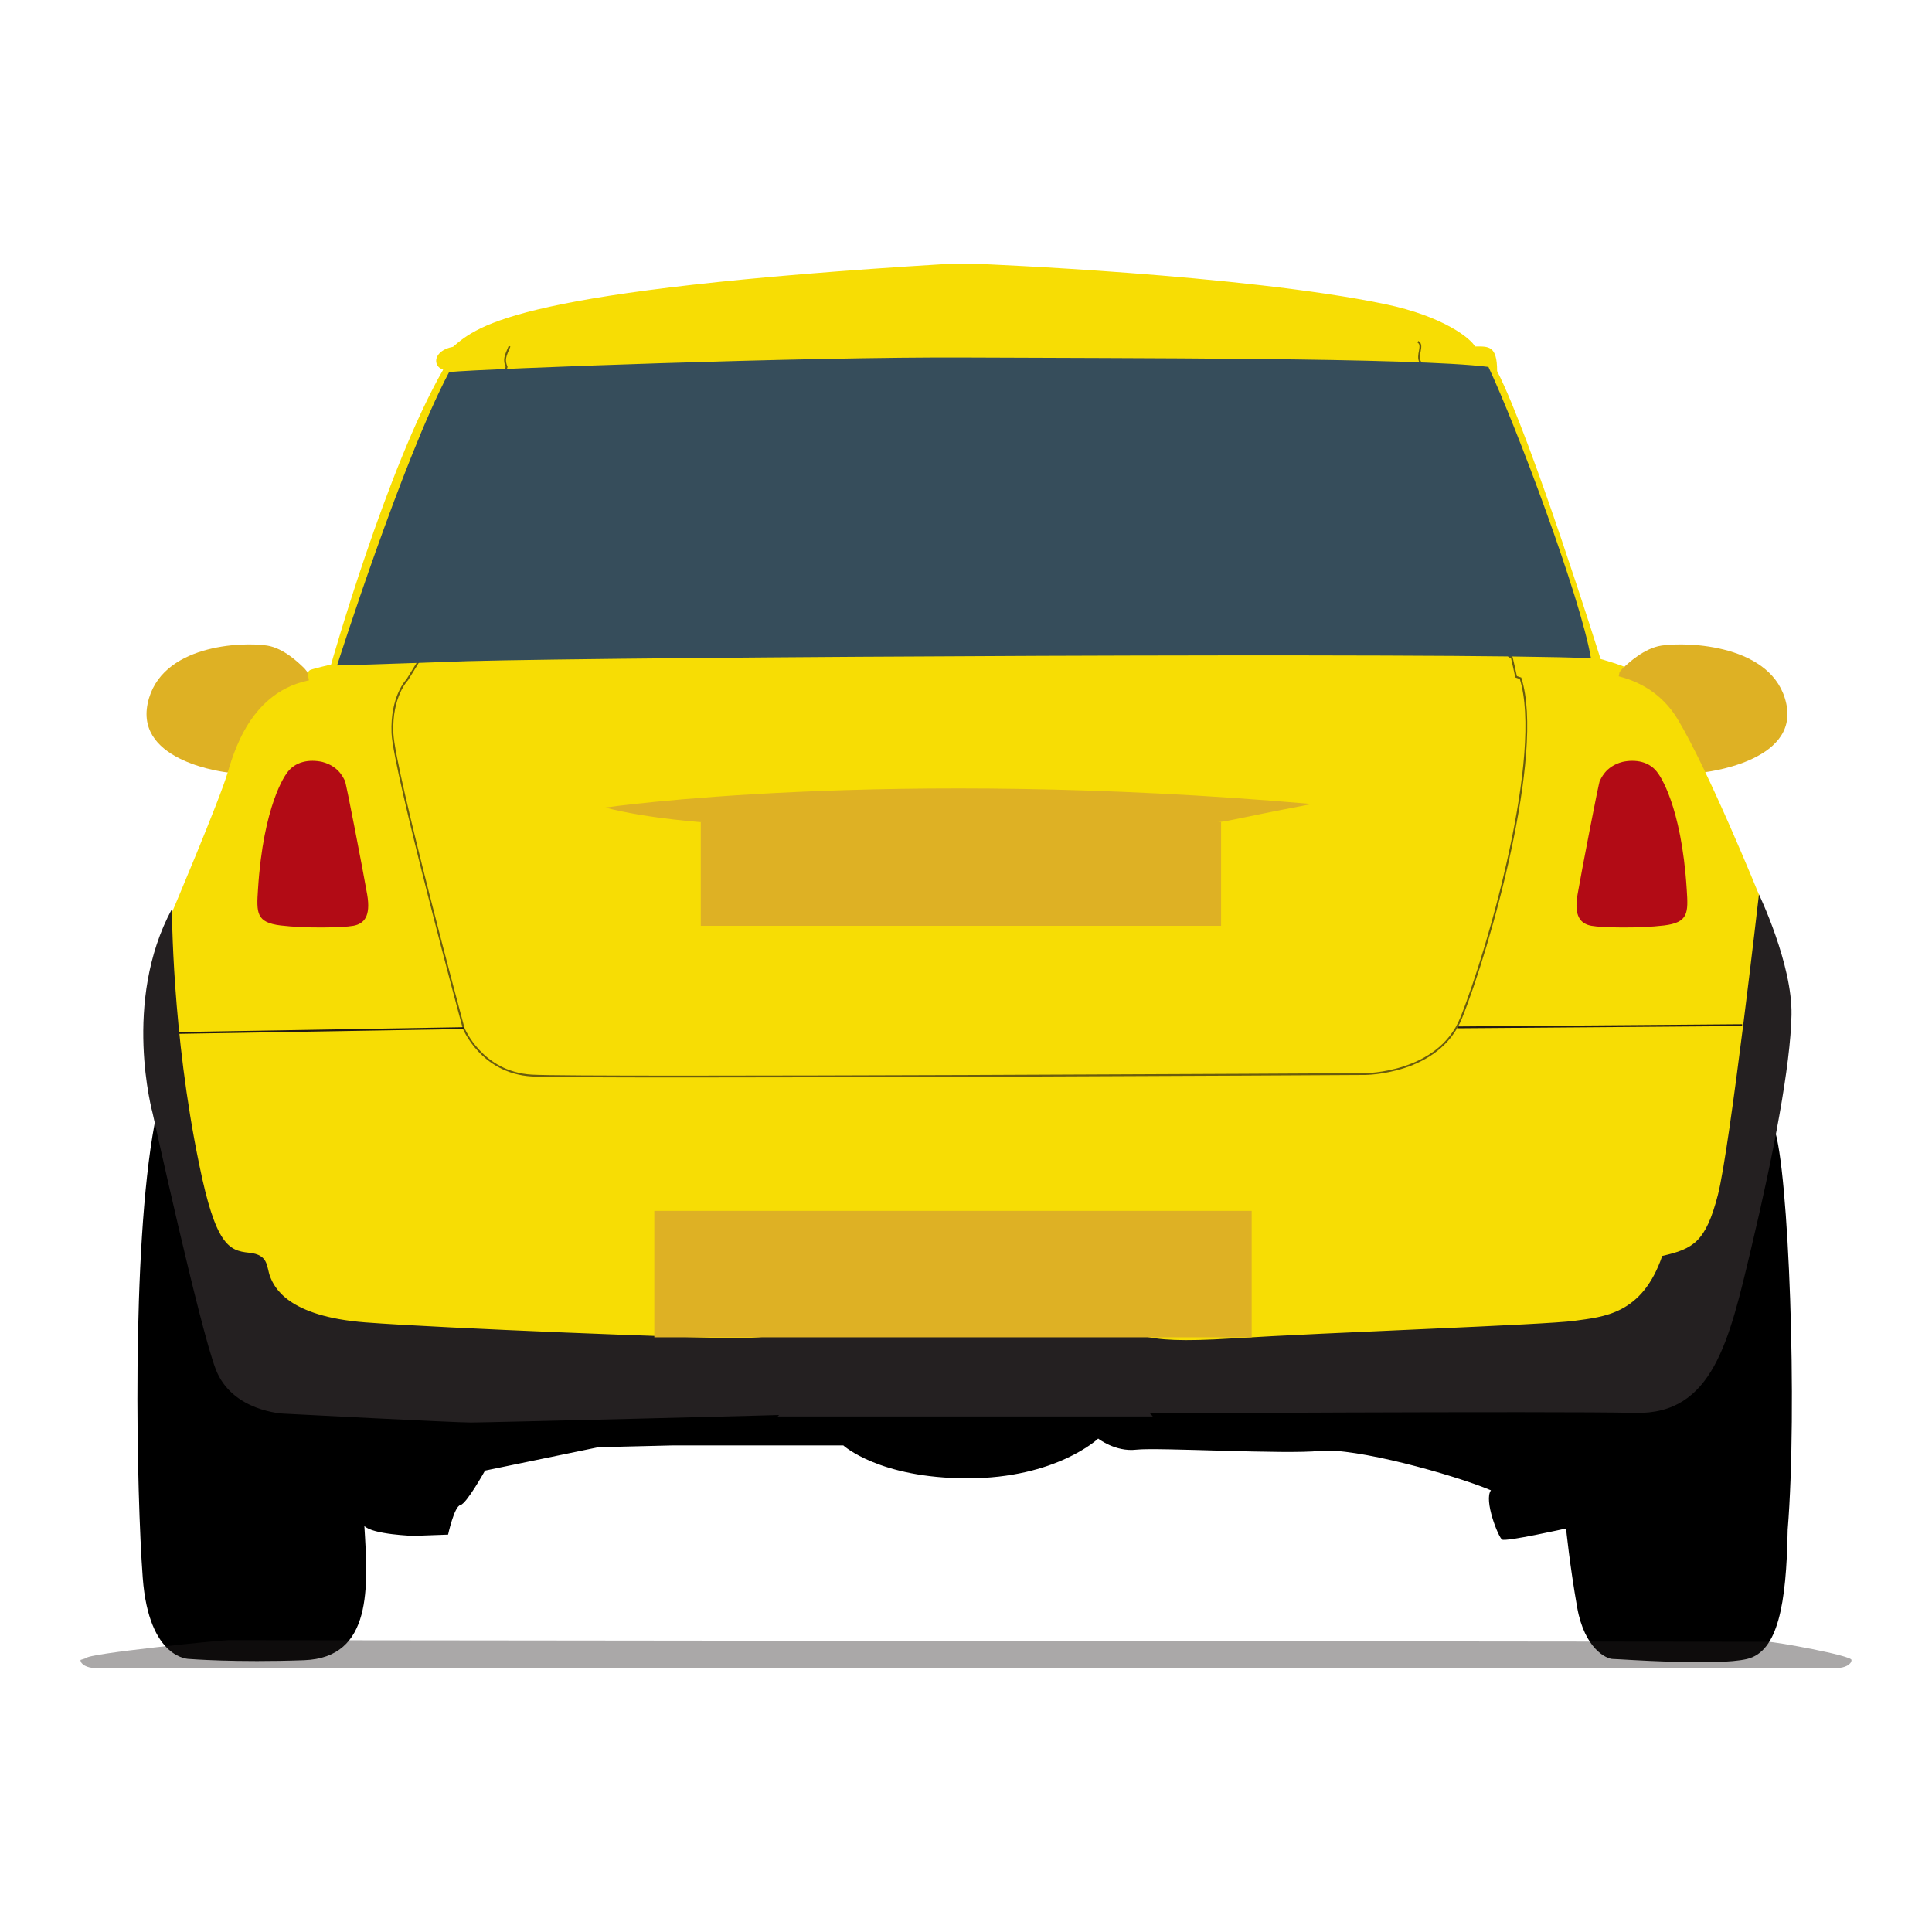 <?xml version="1.0" encoding="utf-8"?>
<!--Designed by Vexels.com - 2017 All Rights Reserved - https://vexels.com/terms-and-conditions/-->
<svg version="1.1" id="Layer_1" xmlns="http://www.w3.org/2000/svg" xmlns:xlink="http://www.w3.org/1999/xlink" x="0px" y="0px"
	 viewBox="0 0 1200 1200" enable-background="new 0 0 1200 1200" xml:space="preserve">
<g>
	<path fill="#F7DD04" d="M1012.104,415.754c-1.841-1.841-17.954-6.445-17.954-6.445s-42.911-137.122-64.27-178.818
		c0-16.06-5.353-15.295-13.765-15.295c-2.294-4.588-19.119-18.651-55.827-26.298c-87.946-18.354-251.924-24.948-251.924-24.948
		s0.322,0-20.326,0c-265.367,16.119-290.61,37.696-306.67,51.461c-12.236,2.294-13.007,11.929-6.124,14.223
		c-35.178,61.18-69.604,183.097-69.604,183.097s-11.619,2.726-13.095,3.464c-1.476,0.738-4.28,6.612-4.28,6.612l11.954,1.314
		l123.379-1.04l160.127-0.446c0,0,522.395,3.711,523.776,3.251c1.381-0.46,5.064-1.382,5.064-1.382
		S1013.946,417.596,1012.104,415.754z"/>
	<g>
		<path fill="#DEB124" d="M189.099,415.169c-3.669-3.58-12.925-12.574-23.135-14.191c-15.449-2.446-66.6-0.714-74.248,35.994
			c-7.647,36.708,49.709,42.826,49.709,42.826l43.829-47.368l7.524-5.016l-1.882-10.032
			C190.897,417.382,189.225,415.292,189.099,415.169z"/>
		<path fill="#DEB124" d="M1109.477,436.973c-7.983-36.708-61.377-38.44-77.504-35.994c-10.658,1.617-20.32,10.61-24.15,14.191
			c-0.132,0.123-1.877,2.213-1.877,2.213l-1.964,10.032l7.854,5.016l45.751,47.368
			C1057.589,479.799,1117.46,473.68,1109.477,436.973z"/>
	</g>
	<path d="M1101.948,700.811c9.177,25.237,14.53,174.362,8.412,249.308c-0.765,46.65-6.118,75.71-25.237,80.299s-79.534,0-83.357,0
		s-17.589-6.118-22.178-32.119c-4.589-26.001-6.883-48.944-6.883-48.944s-37.473,8.412-39.767,6.883
		c-2.294-1.529-11.471-24.472-6.883-30.59c-23.707-9.942-84.887-26.766-106.3-24.472c-21.413,2.294-100.947-2.294-113.947-0.765
		c-13.001,1.529-23.707-6.883-23.707-6.883s-26.001,24.675-81.063,24.675s-77.24-20.445-77.24-20.445H417.773l-46.158,1.123
		l-70.357,14.53c0,0-11.471,20.648-15.295,21.413c-3.824,0.765-7.647,18.354-7.647,18.354l-21.413,0.765
		c0,0-25.237-0.765-30.59-6.118c2.294,37.473,5.353,81.828-37.473,83.358c-42.826,1.529-71.122-0.765-71.122-0.765
		s-25.237,0.765-29.06-50.473c-3.824-51.238-7.211-203.751,7.319-281.755c0,0,844.54-17.264,841.087-17.954
		S1101.948,700.811,1101.948,700.811z"/>
	<path fill="#F7DD04" d="M106.122,568.347c0,0,30.033-70.674,35.303-88.548c5.27-17.874,17.908-56.452,60.477-58.448
		s514.818-4.656,558.717-3.991c43.899,0.665,224.817,0.665,224.817,0.665s37.248-3.326,56.537,28.601s50.76,109.535,50.76,109.535
		s1.121,49.433,1.121,62.736s-10.642,107.753-10.642,107.753l-23.28,63.188c0,0-29.931,39.908-33.922,39.908
		c-3.991,0-65.184,13.303-67.179,12.638c-1.995-0.665-245.437,5.321-247.432,4.656c-1.995-0.665-381.79,7.317-381.79,7.317
		l-143.005-29.931l-53.876-51.216l-29.931-96.445L106.122,568.347z"/>
	<path fill="#242021" d="M106.809,564.564c0,0-0.137,76.5,16.948,158.851c10.125,49.662,18.305,53.424,30.882,54.665
		s10.701,8.789,13.224,15.074c2.523,6.285,10.722,24.509,59.144,28.219s205.63,9.793,228.896,9.763
		c23.266-0.03,32.694-2.558,49.662-10.125c16.968-7.568,41.479-17.032,79.206-17.71c37.727-0.678,81.748,3.038,101.255,13.702
		c19.507,10.664,17.63,18.212,78.619,14.36c60.989-3.852,194.917-8.428,213.149-10.967c18.232-2.539,42.125-3.828,54.653-40.314
		c19.487-4.427,27.027-8.838,34.535-37.773c7.508-28.935,25.538-186.787,25.538-186.787s20.807,43.36,20.219,74.801
		s-11.205,86.789-24.964,144.657s-23.759,103.783-72.179,102.588c-48.419-1.195-326.347,0.425-326.347,0.425
		s-8.171,2.526-14.481-14.444c-6.31-16.969-19.534-32.043-33.999-33.282c-14.464-1.239-61.004-8.095-94.315,3.896
		c-14.456,5.049-19.475,13.859-21.98,21.408c-2.505,7.549-3.744,22.013-18.835,22.661c-15.09,0.648-202.467,5.294-213.156,5.308
		c-10.69,0.014-116.335-5.508-116.335-5.508s-32.07-1.216-42.166-27.612c-10.095-26.396-39.193-159.035-39.193-159.035
		S75.681,622.039,106.809,564.564z"/>
	<rect x="435.266" y="510.59" fill="#DEB124" width="323.176" height="64.451"/>
	<path fill="#DEB124" d="M375.879,501.588c0,0,173.788-25.218,438.958-2.199C761.435,509.516,761.205,511,750.156,511
		s-310.286,0-310.286,0S403.041,508.723,375.879,501.588z"/>
	
		<line fill="none" stroke="#211915" stroke-width="1.127" stroke-miterlimit="10" x1="905.299" y1="638.111" x2="1082.08" y2="636.73"/>
	
		<line fill="none" stroke="#211915" stroke-width="1.127" stroke-miterlimit="10" x1="111.169" y1="641.564" x2="287.95" y2="638.571"/>
	<path opacity="0.39" fill="#242021" d="M1097.965,1019.727l-955.776-1.015c-5.098,0-88.584,8.391-88.584,11.165L50,1031.026
		c0,2.775,4.133,5.024,9.231,5.024h1081.539c5.098,0,9.231-2.249,9.231-5.024l0,0
		C1150,1028.251,1103.063,1019.727,1097.965,1019.727z"/>
	<path opacity="0.66" fill="none" stroke="#211915" stroke-width="1.127" stroke-miterlimit="10" d="M316.492,215.035
		c-2.762,6.445-3.683,8.287-1.841,12.89c-6.445,19.335-54.323,182.305-54.323,182.305l-7.366,11.97c0,0-10.128,10.128-9.207,33.146
		c0.921,23.018,44.195,183.225,44.195,183.225s11.049,27.622,42.354,29.463c31.305,1.841,517.451-0.921,517.451-0.921
		s45.806,0,59.847-34.988c17.384-43.318,51.561-163.89,36.829-210.847c-2.762-0.921-2.762-0.921-2.762-0.921
		s-2.911-13.619-2.911-12.45c0,1.169-2.339-1.169-2.339-1.169s-26.114-98.608-26.114-100.167s-25.334-76.782-28.062-81.459
		s2.339-10.523-1.559-12.862"/>
	<g>
		<path fill="#B20B15" d="M177.838,480.656c-0.334,0.509-14.267,18.997-17.589,71.651c-0.977,14.661-1.173,20.649,14.071,22.507
			c15.244,1.858,38.5,1.445,45.145,0.206c6.645-1.239,10.944-5.782,8.599-19.41c-2.345-13.628-13.289-70.412-13.876-70.825
			c-0.586-0.413-2.931-8.672-14.071-11.563C192.495,471.571,183.114,472.603,177.838,480.656z"/>
	</g>
	<g>
		<path fill="#B20B15" d="M1030.063,480.656c0.334,0.509,14.267,18.997,17.589,71.651c0.977,14.661,1.173,20.649-14.071,22.507
			c-15.244,1.858-38.5,1.445-45.145,0.206c-6.645-1.239-10.944-5.782-8.599-19.41c2.345-13.628,13.289-70.412,13.876-70.825
			c0.586-0.413,2.932-8.672,14.071-11.563C1015.405,471.571,1024.786,472.603,1030.063,480.656z"/>
	</g>
	<g>
		<path fill="#364D5B" d="M924.491,227.896c-46.222-5.844-225.268-5.313-324.089-5.844c-98.82-0.531-299.118,6.907-321.432,9.032
			c-29.221,55.255-69.599,182.234-69.599,182.234s21.252-0.531,80.756-2.656c98.289-2.656,618.344-5.531,698.038-1.812
			C981.79,371.127,941.492,264.024,924.491,227.896z"/>
	</g>
	<polygon fill="#242021" points="651.324,811.805 550.97,811.805 482.989,879.786 716.068,879.786 	"/>
	<rect x="406.401" y="752.09" fill="#DEB124" width="371.035" height="78.54"/>
</g>
</svg>
